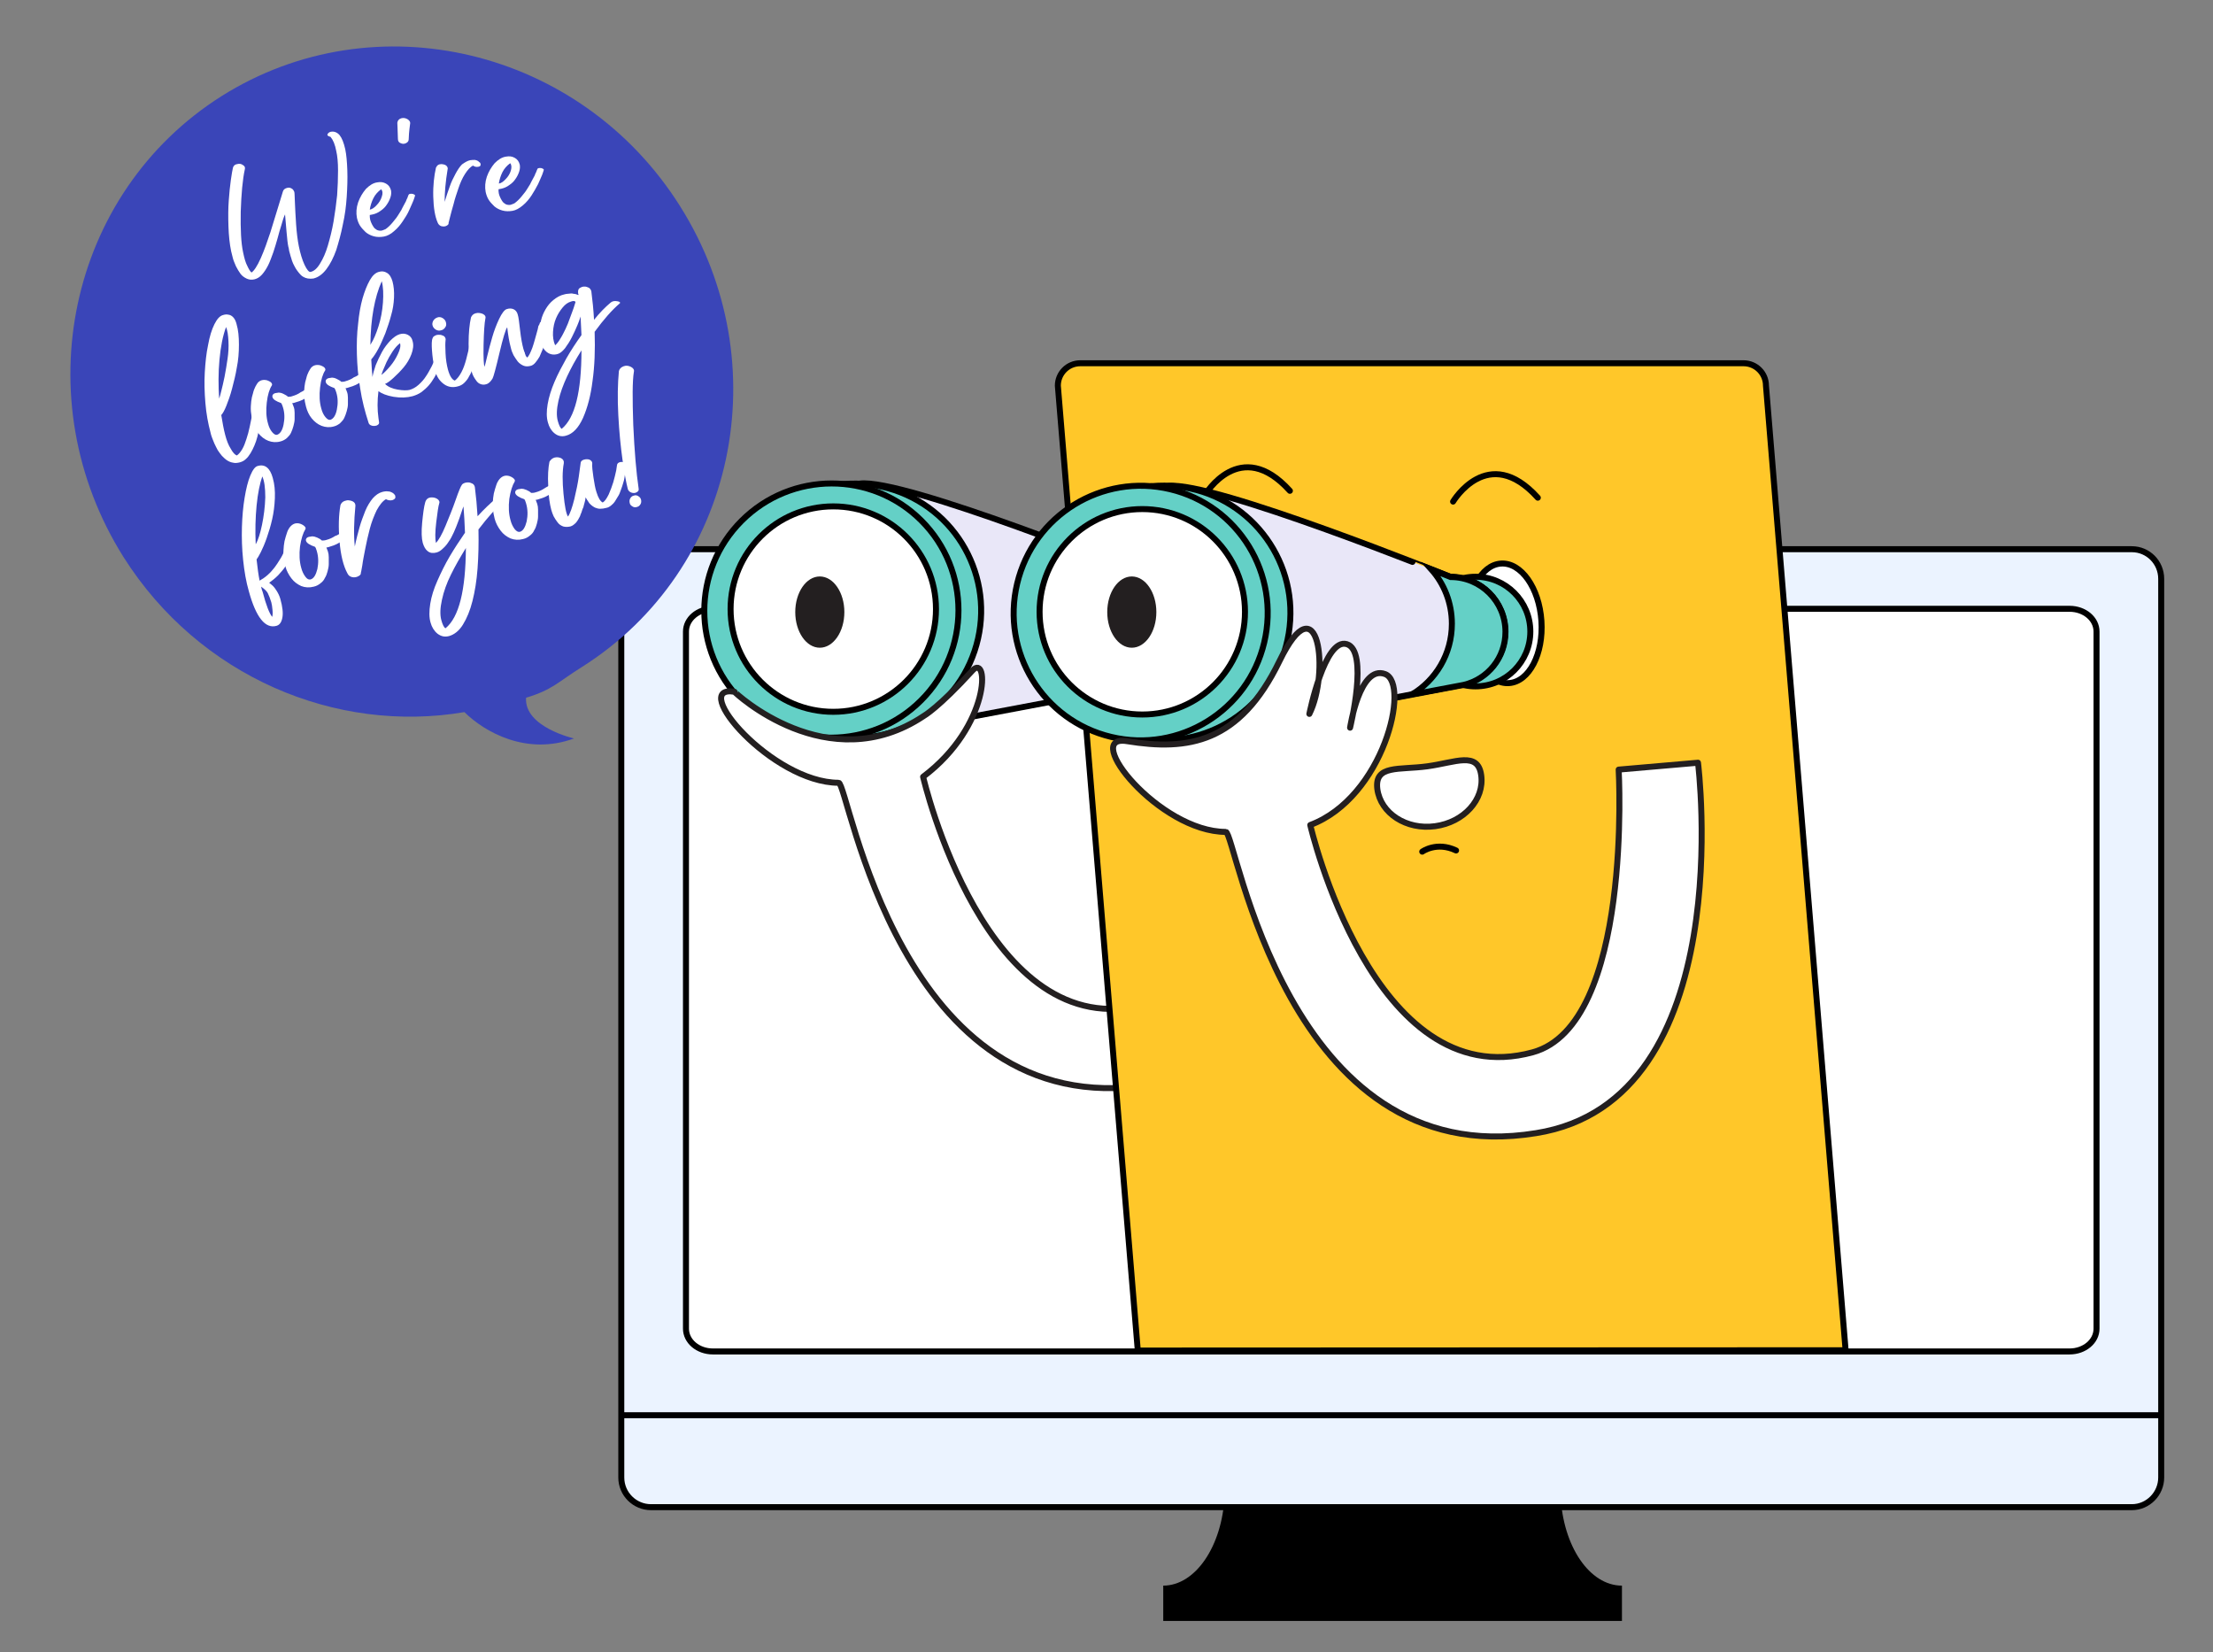 <svg xmlns="http://www.w3.org/2000/svg" xmlns:xlink="http://www.w3.org/1999/xlink" id="Plant" x="0px" y="0px" viewBox="0 0 739.1 551.8" style="enable-background:new 0 0 739.1 551.8;" xml:space="preserve"><rect x="0" y="0" width="739.1" height="551.8" fill="#808080" stroke="none"/><style type="text/css">	.st0{clip-path:url(#SVGID_00000041990505648021340210000001907638926397303224_);}	.st1{fill:#EBF3FF;stroke:#000000;stroke-width:2;stroke-miterlimit:10;}	.st2{fill:#FFFFFF;stroke:#000000;stroke-width:2;stroke-miterlimit:10;}	.st3{fill:none;stroke:#000000;stroke-width:2;}	.st4{fill:#64D0C6;stroke:#000000;stroke-width:2;stroke-miterlimit:10;}	.st5{fill:#FFFFFF;}	.st6{fill:#E9E7F8;stroke:#000000;stroke-width:2;stroke-linecap:round;stroke-linejoin:round;}	.st7{fill:#231F20;}	.st8{fill:#FFFFFF;stroke:#231F20;stroke-width:2;stroke-linecap:round;stroke-linejoin:round;}	.st9{fill:#FFC729;stroke:#000000;stroke-width:2;stroke-miterlimit:10;}	.st10{fill:#FFFFFF;stroke:#000000;stroke-width:2;stroke-linecap:round;stroke-linejoin:round;}	.st11{fill:none;stroke:#000000;stroke-width:2;stroke-linecap:round;stroke-linejoin:round;}	.st12{fill:#D89279;}	.st13{fill:#4D0E19;}	.st14{fill:#3A45B8;}	.st15{enable-background:new    ;}</style><g id="Group_21994">	<g id="Group_110">		<g>			<defs>				<rect id="SVGID_1_" x="388.5" y="450.3" width="153.2" height="91"></rect>			</defs>			<clipPath id="SVGID_00000163794471698547317440000010085155460844618920_">				<use xlink:href="#SVGID_1_" style="overflow:visible;"></use>			</clipPath>			<g style="clip-path:url(#SVGID_00000163794471698547317440000010085155460844618920_);">				<g id="Group_109">					<path id="Path_210" d="M541.7,529.5v11.8H388.5v-11.8c10.7,0,19.7-13.1,20.5-30.1c0-0.8,0.1-1.7,0.1-2.5v-46.5h112v46.5      c0,0.9,0,1.7,0.1,2.5C522,516.4,530.9,529.5,541.7,529.5"></path>				</g>			</g>		</g>	</g>	<g id="Rectangle_90">		<path class="st1" d="M217.4,183.4H712c5.4,0,9.8,4.4,9.8,9.9v300.1c0,5.4-4.4,9.9-9.8,9.9H217.4c-5.4,0-9.9-4.4-9.9-9.9V193.3   C207.6,187.9,212,183.4,217.4,183.4z"></path>	</g>	<g id="Rectangle_90-2">		<path class="st2" d="M238.1,203.3h453.1c5,0,9,3.4,9,7.6v232.8c0,4.2-4,7.6-9,7.6H238.1c-5,0-9-3.4-9-7.6V210.9   C229.1,206.7,233.1,203.3,238.1,203.3z"></path>	</g>	<line id="Line_8" class="st3" x1="208.1" y1="472.6" x2="722.2" y2="472.6"></line></g><g>	<g>		<g>			<circle class="st4" cx="358.7" cy="210.1" r="18.3"></circle>			<circle class="st4" cx="389.7" cy="210.1" r="18.3"></circle>		</g>		<circle class="st5" cx="350.3" cy="210.1" r="18.3"></circle>		<path class="st6" d="M381.3,191.8c10.1,0,18.3,8.2,18.3,18.3c0,8.6-5.9,15.8-13.9,17.7l-98.6,18.6v-84.9   C301.6,159.5,381.3,191.8,381.3,191.8L381.3,191.8z"></path>		<path class="st4" d="M381.8,207.4c0-7-2.6-13.4-6.9-18.2c4,1.6,6.5,2.6,6.5,2.6c10.1,0,18.3,8.2,18.3,18.3   c0,8.6-5.9,15.8-13.9,17.7l-17.5,3.3C376.3,226.3,381.8,217.5,381.8,207.4L381.8,207.4z"></path>					<ellipse transform="matrix(0.317 -0.948 0.948 0.317 1.521 409.899)" class="st4" cx="285.4" cy="203.9" rx="42.5" ry="42.4"></ellipse>					<ellipse transform="matrix(0.707 -0.707 0.707 0.707 -62.824 256.067)" class="st4" cx="277.7" cy="203.9" rx="42.5" ry="42.4"></ellipse>		<circle class="st2" cx="278.3" cy="203.4" r="34.3"></circle>	</g>	<ellipse class="st7" cx="273.8" cy="204.4" rx="8.2" ry="11.9"></ellipse>	<path class="st8" d="M308.5,239.1c0,0,4.9-2.7,16.3-15.2c5.5-6,6.2,18.4-16.5,35.5c0,0,20.9,90.6,74.3,75.9  c33.6-9.2,28.7-94.4,28.7-94.4l26.5-2.3c0,0,14.2,112.9-54.1,123.7c-83.6,13.3-100.3-100.9-103.6-100.9  c-22.2,0-50.3-32.9-34.8-30.4C245.3,231.2,276.5,260.5,308.5,239.1L308.5,239.1z"></path></g><g>	<path class="st9" d="M380,451l-26.7-322.2c0-4.1,3.3-7.5,7.5-7.5h221.5c4.1,0,7.5,3.3,7.5,7.5l26.6,322.1L380,451L380,451z"></path>	<g>					<ellipse transform="matrix(0.998 -6.714462e-02 6.714462e-02 0.998 -13.409 28.6)" class="st10" cx="418.8" cy="213.8" rx="12.2" ry="20"></ellipse>					<ellipse transform="matrix(0.998 -6.714462e-02 6.714462e-02 0.998 -13.527 28.347)" cx="414.9" cy="215.4" rx="8.4" ry="11.3"></ellipse>					<ellipse transform="matrix(0.998 -6.714462e-02 6.714462e-02 0.998 -12.841 34.209)" class="st10" cx="502.5" cy="208.1" rx="12.2" ry="20"></ellipse>					<ellipse transform="matrix(0.998 -6.714462e-02 6.714462e-02 0.998 -12.96 33.957)" cx="498.7" cy="209.8" rx="8.4" ry="11.3"></ellipse>		<path class="st11" d="M402.5,165.2c0,0,11.7-19.7,28.3-1.3"></path>		<path class="st11" d="M485.3,167.5c0,0,11.7-19.7,28.3-1.3"></path>		<path class="st11" d="M475,284.4c0,0,4.8-3.5,11.3-0.4"></path>		<path class="st8" d="M460,263.5c1.1,8.1,9.7,13.7,19.3,12.4c9.6-1.3,16.5-8.9,15.4-17c-1.1-8.1-8.5-4.3-18-3S459,255.3,460,263.5   L460,263.5z"></path>	</g></g><g>	<g>		<path class="st12" d="M458.4,218.8c3.1,1.9,4.4,5.5,2.8,8s-3.6,0.7-6.8-1.2c-3.1-1.9-6-3.4-4.5-5.8   C451.5,217.3,455.3,216.9,458.4,218.8L458.4,218.8z"></path>		<path class="st13" d="M466.5,207.8c0,5.2-2.1,9.5-4.6,9.5s-4.6-4.2-4.6-9.5c0-5.2,2.1-9.5,4.6-9.5S466.5,202.6,466.5,207.8z"></path>		<g>			<g>				<circle class="st4" cx="461.9" cy="210.9" r="18.3"></circle>				<circle class="st4" cx="492.8" cy="210.9" r="18.3"></circle>			</g>			<circle class="st5" cx="453.5" cy="210.9" r="18.3"></circle>			<path class="st6" d="M484.4,192.6c10.1,0,18.3,8.2,18.3,18.3c0,8.6-5.9,15.8-13.9,17.7l-98.6,18.6v-84.9    C404.8,160.4,484.4,192.7,484.4,192.6L484.4,192.6z"></path>			<path class="st4" d="M484.9,208.3c0-7-2.6-13.4-6.9-18.2c4,1.6,6.5,2.6,6.5,2.6c10.1,0,18.3,8.2,18.3,18.3    c0,8.6-5.9,15.8-13.9,17.7l-17.5,3.3C479.5,227.2,484.9,218.4,484.9,208.3L484.9,208.3z"></path>							<ellipse transform="matrix(0.161 -0.987 0.987 0.161 123.865 555.25)" class="st4" cx="388.6" cy="204.8" rx="42.5" ry="42.4"></ellipse>							<ellipse transform="matrix(0.232 -0.973 0.973 0.232 93.445 527.755)" class="st4" cx="380.8" cy="204.7" rx="42.5" ry="42.4"></ellipse>			<circle class="st2" cx="381.5" cy="204.3" r="34.3"></circle>		</g>		<ellipse class="st7" cx="378" cy="204.4" rx="8.2" ry="11.9"></ellipse>	</g>	<path class="st8" d="M409.4,277.8c-22.2,0-48.5-32.8-33-30.3c20.4,3.3,37.6,0.7,50.9-26.7c13.3-27.4,16.8,4.1,10,17.6  c0,0,5.1-25.5,12.5-23.3s1.1,27.9,1.1,27.9s3.2-21.1,11.7-17.9s-0.5,41.2-25,50.4c0,0,20.9,90.5,74.3,75.9  c33.6-9.2,28.7-94.4,28.7-94.4l26.5-2.3c0,0,14.2,112.9-54.1,123.7C429.4,392,412.7,277.8,409.4,277.8L409.4,277.8z"></path></g><g>	<path class="st14" d="M227.1,68.8c33.2,52.6,18.6,121.5-32.7,153.9c-8.3,5.2-9.8,7.6-18.7,10.3c-0.7,9.8,16,13.6,16,13.6  c-15.8,5.8-29.8-2.1-36.6-8.8c-42.9,7.3-88.5-11.8-113.8-51.7C8.1,133.4,22.7,64.5,74,32.1C125.3-0.2,193.9,16.1,227.1,68.8z"></path>	<g>		<g class="st15">			<path class="st5" d="M110.5,44c1.1-0.2,2.1,0.2,2.9,1.1c0.8,1,1.4,2.5,1.9,4.7c0.4,1.9,0.6,4.3,0.7,7.1c0.1,2.8,0,5.7-0.2,8.8    c-0.2,3.1-0.6,6.2-1.3,9.3c-0.6,3.1-1.4,5.9-2.2,8.5c-0.9,2.5-2,4.7-3.3,6.4c-1.3,1.7-2.7,2.7-4.3,3.1c-0.6,0.1-1.3,0.1-1.9,0    c-0.6-0.1-1.1-0.3-1.6-0.6c-0.5-0.3-0.9-0.7-1.3-1.2c-0.4-0.5-0.8-1-1.1-1.5c-0.3-0.5-0.6-1.1-0.9-1.7c-0.3-0.7-0.5-1.2-0.6-1.7    c-0.2-0.5-0.3-1-0.5-1.7c-0.2-0.6-0.3-1.1-0.3-1.3c0-0.2-0.1-0.6-0.2-0.9c-0.2-0.9-0.4-2.6-0.6-5c-0.2-2.5-0.4-4.4-0.5-5.8    c-0.4,0.8-0.8,2-1.2,3.5c-0.5,1.5-0.9,3-1.3,4.5c-0.4,1.5-0.9,3-1.4,4.6c-0.6,1.6-1.1,3.1-1.7,4.3c-0.6,1.2-1.3,2.3-2.1,3.2    c-0.8,0.9-1.7,1.4-2.6,1.6c-0.9,0.2-1.8,0.1-2.6-0.3c-0.8-0.4-1.5-0.9-2-1.6c-0.5-0.7-1-1.5-1.5-2.5c-0.4-1-0.8-1.8-1-2.6    c-0.2-0.8-0.4-1.6-0.6-2.4c-0.5-2.4-0.8-5.2-0.9-8.3c-0.1-3.1-0.1-6,0.1-8.6c0.2-2.6,0.4-4.9,0.7-6.9c0.3-2,0.5-3.3,0.7-4.1    c0.2-0.7,0.7-1.1,1.4-1.2c0.7-0.2,1.4-0.1,1.9,0.3c0.6,0.3,0.8,0.8,0.7,1.3c-0.8,3.6-1.2,8.4-1.4,14.3    c-0.1,5.9,0.1,10.4,0.8,13.6c0.4,1.9,0.8,3.4,1.4,4.5c0.5,1.1,1,1.9,1.4,2.2c0.8-0.5,1.9-2.1,3.1-4.8c1.2-2.7,2.2-5.6,3.2-8.6    c0.9-3,1.8-5.9,2.7-8.8c0.9-2.9,1.4-4.5,1.5-4.9c0.2-0.6,0.6-0.9,1.2-1.1c0.6-0.2,1.1-0.2,1.6,0.1c0.5,0.2,0.8,0.7,1,1.2    c0.1,0.3,0.1,1.5,0.2,3.6c0.1,2.1,0.2,4.5,0.4,7.3c0.2,2.8,0.5,5.2,0.9,7.2c0.5,2.4,1.1,4.5,1.9,6.2c0.8,1.7,1.5,2.5,2,2.4    c1.1-0.2,2.2-1.1,3.2-2.8c1-1.6,1.9-3.6,2.6-6c0.7-2.4,1.4-5.1,1.9-8c0.5-3,0.9-5.9,1.2-8.8c0.2-2.9,0.3-5.6,0.3-8.3    c0-2.6-0.2-4.8-0.6-6.5c-0.4-2.1-1-3.6-1.9-4.7c-0.8-0.2-1.2-0.5-1-0.9C109.6,44.4,110,44.1,110.5,44z"></path>			<path class="st5" d="M136.5,65c0.1-0.2,0.4-0.3,0.7-0.3c0.3,0,0.7,0,1,0.2c0.3,0.1,0.5,0.3,0.4,0.5c-0.1,0.2-0.2,0.8-0.5,1.5    c-0.3,0.8-0.8,1.8-1.4,3.2s-1.4,2.6-2.2,3.8c-0.8,1.2-1.7,2.3-2.9,3.3c-1.1,1-2.3,1.6-3.4,1.8c-1.2,0.2-2.3,0.2-3.4-0.1    c-1.1-0.3-2-0.8-2.7-1.4c-0.7-0.7-1.4-1.4-1.9-2.2c-0.5-0.8-0.8-1.7-1-2.6c-0.3-1.6-0.2-3.3,0.4-5.1c0.6-1.7,1.5-3.2,2.6-4.5    c1.2-1.2,2.4-2,3.8-2.2c1.1-0.2,2-0.1,2.9,0.4c0.9,0.5,1.4,1.2,1.7,2.3c0.1,0.7,0.1,1.4-0.2,2.3c-0.3,0.9-0.7,1.7-1.2,2.4    c-0.5,0.8-1.2,1.5-2.1,2.1c-0.8,0.6-1.7,1-2.6,1.2c-0.1,0-0.5,0.1-1,0.2c0,0.5,0,1,0.1,1.4c0.1,0.4,0.2,0.8,0.4,1.2    c0.2,0.4,0.4,0.9,0.7,1.3c0.3,0.5,0.7,0.8,1.2,1.1c0.5,0.2,1,0.3,1.6,0.2c0.4-0.1,0.8-0.3,1.3-0.5c0.4-0.3,0.8-0.6,1.2-1    s0.8-0.8,1.2-1.3c0.4-0.5,0.8-1,1.2-1.5c0.4-0.5,0.7-1.1,1.1-1.7c0.4-0.6,0.7-1.1,0.9-1.6c0.3-0.5,0.5-1,0.8-1.5    c0.3-0.5,0.5-0.9,0.6-1.3c0.2-0.3,0.3-0.6,0.4-0.9C136.4,65.2,136.4,65.1,136.5,65z M127.3,63.2c-1.1,0.8-2,1.8-2.6,3    c-0.6,1.2-1,2.5-1.2,3.8l0,0c0.7-0.1,1.5-0.6,2.3-1.5c0.8-0.8,1.4-1.8,1.7-2.8C127.9,64.6,127.8,63.8,127.3,63.2z"></path>			<path class="st5" d="M132.7,41c0.1-0.8,0.6-1.3,1.3-1.5c0.7-0.2,1.4-0.1,2.1,0.3c0.6,0.4,0.9,0.8,0.9,1.3    c-0.4,2.9-0.5,4.7-0.5,5.4c0,0.6-0.3,1-0.9,1.3c-0.6,0.3-1.2,0.3-1.8,0c-0.6-0.2-0.9-0.7-0.9-1.4C132.8,42.9,132.7,41.1,132.7,41    z"></path>			<path class="st5" d="M157,53.5c0.6-0.1,1.1-0.1,1.6-0.1c0.5,0.1,0.8,0.2,1.1,0.4c0.2,0.2,0.4,0.4,0.6,0.5    c0.1,0.2,0.2,0.3,0.2,0.4c0.1,0.6-0.1,0.9-0.8,1c-0.6,0.1-1.2,0-1.7-0.4c-0.9,0.4-1.8,1.4-2.7,2.8c-0.9,1.4-1.6,3-2.2,4.8    c-0.6,1.8-1.2,3.5-1.6,5.2c-0.5,1.7-0.9,3.2-1.2,4.4c-0.3,1.2-0.5,1.9-0.5,2c0.1,0.3-0.1,0.5-0.5,0.8c-0.6,0.4-1.3,0.4-2,0.2    c-0.5-0.2-0.9-0.6-1.1-1.1c-0.9-2-1.4-4.9-1.5-8.7c-0.1-3.8,0.3-7,0.9-9.7c0.2-0.4,0.4-0.7,0.7-0.9c0.3-0.2,0.7-0.3,1.1-0.3    c0.4,0,0.7,0.1,1.1,0.2c0.3,0.1,0.6,0.3,0.8,0.6c0.2,0.3,0.3,0.6,0.2,0.9c-0.7,4.2-1,7.8-1,10.9c0.6-2,1.2-3.7,1.7-5.1    c0.5-1.5,1.2-2.9,1.9-4.2c0.7-1.3,1.4-2.4,2.2-3.2C155.3,54.2,156.1,53.7,157,53.5z"></path>			<path class="st5" d="M179.5,56.4c0.1-0.2,0.4-0.3,0.7-0.3c0.3,0,0.7,0,1,0.2c0.3,0.1,0.5,0.3,0.4,0.5c-0.1,0.2-0.2,0.8-0.5,1.5    c-0.3,0.8-0.8,1.8-1.4,3.2c-0.7,1.3-1.4,2.6-2.2,3.8c-0.8,1.2-1.7,2.3-2.9,3.3s-2.3,1.6-3.4,1.8c-1.2,0.2-2.3,0.2-3.4-0.1    c-1.1-0.3-2-0.8-2.7-1.4c-0.7-0.7-1.4-1.4-1.9-2.2c-0.5-0.8-0.8-1.7-1-2.6c-0.3-1.6-0.2-3.3,0.4-5.1c0.6-1.7,1.5-3.2,2.6-4.5    c1.2-1.2,2.4-2,3.8-2.2c1.1-0.2,2-0.1,2.9,0.4c0.9,0.5,1.4,1.2,1.7,2.3c0.1,0.7,0.1,1.4-0.2,2.3c-0.3,0.9-0.7,1.7-1.2,2.4    c-0.5,0.8-1.2,1.5-2.1,2.1c-0.8,0.6-1.7,1-2.6,1.2c-0.1,0-0.5,0.1-1,0.2c0,0.5,0,1,0.1,1.4c0.1,0.4,0.2,0.8,0.4,1.2    c0.2,0.4,0.4,0.9,0.7,1.3c0.3,0.5,0.7,0.8,1.2,1.1c0.5,0.2,1,0.3,1.6,0.2c0.4-0.1,0.8-0.3,1.3-0.5c0.4-0.3,0.8-0.6,1.2-1    s0.8-0.8,1.2-1.3c0.4-0.5,0.8-1,1.2-1.5c0.4-0.5,0.7-1.1,1.1-1.7c0.4-0.6,0.7-1.1,0.9-1.6c0.3-0.5,0.5-1,0.8-1.5    c0.3-0.5,0.5-0.9,0.6-1.3c0.2-0.3,0.3-0.6,0.4-0.9C179.4,56.6,179.5,56.4,179.5,56.4z M170.4,54.5c-1.1,0.8-2,1.8-2.6,3    c-0.6,1.2-1,2.5-1.2,3.8l0,0c0.7-0.1,1.5-0.6,2.3-1.5c0.8-0.8,1.4-1.8,1.7-2.8C170.9,56,170.9,55.1,170.4,54.5z"></path>		</g>		<g class="st15">			<path class="st5" d="M165.5,166.6c0.5-0.5,1.3-0.6,2.2-0.4c0.6,0.1,0.9,0.3,0.9,0.6c0,0.1-0.1,0.2-0.1,0.3    c-2.6,2.3-5.5,5.5-8.7,9.7c0.1,4.6,0,8.9-0.3,13c-0.3,4.1-0.9,7.7-1.7,10.9c-0.8,3.2-1.9,5.8-3.2,7.9c-1.3,2.1-2.9,3.3-4.6,3.8    c-1.5,0.4-2.7,0.1-3.9-0.8c-1.1-0.9-1.9-2.2-2.3-3.7c-0.5-1.7-0.5-3.8-0.1-6.3c0.4-2.5,1.2-5,2.4-7.7c1.2-2.7,2.5-5.4,4.1-8.1    c1.6-2.7,3.3-5.3,5.1-7.9c-0.1-3.2-0.3-6.1-0.5-8.8c-0.1,0.3-0.4,1-0.8,2.3c-0.4,1.3-0.8,2.3-1.1,3.1c-0.3,0.8-0.7,1.9-1.3,3.2    c-0.6,1.3-1.1,2.3-1.7,3.1c-0.5,0.8-1.1,1.6-1.9,2.3c-0.7,0.7-1.4,1.2-2.2,1.4c-1.2,0.3-2.1,0.2-2.9-0.4s-1.3-1.5-1.7-2.8    c-0.4-1.5-0.5-3.7-0.2-6.8c0.3-3.1,0.6-5.3,1-6.7c0.3-1.1,1-1.7,2.2-1.7c0.8,0,1.5,0.2,2.1,0.7c0.4,0.4,0.6,0.8,0.4,1.3    c-0.3,0.9-0.6,3-1,6.3c-0.4,3.3-0.4,5.6-0.1,6.9c0.9-0.9,2-2.8,3.2-5.7s2.4-5.8,3.4-8.7c1-2.9,1.7-4.5,2-4.9    c0.2-0.4,0.6-0.6,1.2-0.8c0.3-0.1,0.7-0.1,1.1-0.1c0.4,0,0.8,0.2,1.3,0.4c0.5,0.3,0.7,0.7,0.8,1.2c0.4,3.1,0.7,6.3,0.9,9.7    C161.7,170,163.7,168.1,165.5,166.6z M148.8,209.8c4.5-3.7,6.7-12.6,6.8-26.8c-1.9,3.1-3.6,6-5,8.9c-1.4,2.8-2.4,5.6-3,8.4    c-0.6,2.7-0.7,5-0.2,6.8C147.8,208.6,148.3,209.6,148.8,209.8z"></path>			<path class="st5" d="M183.8,161.8c0.4-0.4,1-0.6,2-0.5c0.7,0,1.1,0.2,1.2,0.5c0,0.1,0,0.2-0.1,0.3c-0.5,0.8-1.4,1.6-2.6,2.5    c-1.2,0.9-2.6,1.6-4.1,2c-0.2,0.1-0.4,0.1-0.6,0.2c-0.2,0-0.3,0.1-0.4,0.1c-0.1,0-0.1,0-0.2,0c-0.1,0-0.1,0-0.1,0    c0.1,0.3,0.3,0.8,0.5,1.3c0.2,0.6,0.3,1.2,0.3,2c0,0.7,0,1.5,0,2.3s-0.2,1.6-0.4,2.4c-0.2,0.8-0.5,1.6-0.9,2.2    c-0.3,0.7-0.8,1.3-1.5,1.8c-0.6,0.5-1.3,0.9-2.2,1.1c-1.5,0.4-2.9,0.3-4.2-0.2c-1.3-0.6-2.4-1.4-3.3-2.6c-0.9-1.2-1.6-2.5-2-4    c-0.3-1.1-0.5-2.3-0.6-3.5c-0.1-1.2,0-2.4,0.1-3.4c0.1-1,0.3-2,0.6-2.9c0.3-0.9,0.5-1.7,0.8-2.3c0.3-0.6,0.6-1,0.9-1.3    c0.9-0.9,1.9-1.2,3.2-0.8c0.8,0.3,1.4,0.7,1.7,1.2c0.1,0.2,0.1,0.4,0,0.6c-0.8,1.3-1.4,3.2-1.8,5.8c-0.3,2.6-0.2,5,0.4,7.1    c0.3,1.2,0.8,2.2,1.4,3c0.6,0.7,1.1,1,1.7,0.9c1.1-0.3,1.8-1.5,2.3-3.5c0.4-2,0.4-4-0.2-6c-0.2-0.7-0.4-1.2-0.6-1.4    c-1.8-0.6-2.8-1.3-3-2c-0.1-0.4,0-0.7,0.3-1c0.3-0.3,0.9-0.4,1.8-0.5c0.4,0,0.9,0.1,1.6,0.4c0.7,0.3,1.2,0.6,1.6,1    c0.4,0,0.9,0,1.5-0.2c1.1-0.3,2-0.7,2.9-1.3S183.4,162.3,183.8,161.8z"></path>			<path class="st5" d="M206.2,154.9c0.2-0.3,0.5-0.5,1-0.6c0.5-0.1,1,0,1.4,0.2c0.5,0.2,0.7,0.4,0.6,0.8c0,0,0,0.3-0.1,0.8    s-0.2,1-0.2,1.4c-0.1,0.4-0.2,1-0.3,1.8c-0.1,0.8-0.3,1.5-0.5,2.1c-0.2,0.6-0.4,1.4-0.7,2.1c-0.3,0.8-0.5,1.5-0.9,2.1    s-0.7,1.2-1.1,1.8c-0.4,0.6-0.8,1-1.3,1.4c-0.5,0.4-1,0.7-1.6,0.8c-0.7,0.2-1.4,0.3-2.1,0.3c-0.6,0-1.2-0.2-1.7-0.4    c-0.5-0.3-0.9-0.5-1.2-0.8c-0.3-0.3-0.7-0.6-0.9-1c-0.3-0.4-0.5-0.7-0.6-0.9c-0.1-0.2-0.2-0.4-0.4-0.7c0,0-0.1,0.2-0.1,0.6    c-0.1,0.4-0.1,0.7-0.2,0.9c-0.1,0.2-0.1,0.6-0.3,1.1c-0.1,0.5-0.2,0.9-0.4,1.2c-0.1,0.3-0.3,0.8-0.4,1.2    c-0.2,0.5-0.4,0.9-0.5,1.3c-0.2,0.4-0.4,0.7-0.6,1.1c-0.2,0.4-0.5,0.7-0.7,1c-0.3,0.3-0.5,0.5-0.9,0.8c-0.3,0.2-0.6,0.4-1,0.5    c-0.9,0.2-1.7,0.2-2.4,0c-0.8-0.3-1.4-0.7-1.9-1.4c-0.5-0.6-0.9-1.3-1.3-2c-0.3-0.7-0.6-1.4-0.8-2.2c-0.5-1.9-0.9-4.5-1-7.9    c-0.2-3.4,0-6.1,0.4-8.1c0.4-0.7,1-1.2,1.7-1.4c0.8-0.2,1.5-0.1,2.2,0.2c0.7,0.4,1,0.9,0.9,1.7c-0.5,2.6-0.5,6-0.1,10.2    s0.9,6.7,1.5,7.6c0.7-1,1.4-3,2.1-5.8c0.7-2.9,1.2-5.4,1.5-7.5c0.3-2.1,0.5-3.6,0.6-4.4c0-0.7,0.4-1.1,1.1-1.3    c0.7-0.2,1.3-0.2,1.9,0c0.6,0.3,0.9,0.7,0.9,1.2c-0.1,1.1,0.1,2.7,0.4,4.7c0.3,2,0.6,3.7,1,4.9c0.3,1,0.6,1.7,1,2.4    c0.4,0.6,0.8,1,1.1,1.1c0.7-0.4,1.3-1.3,2-2.7c0.6-1.4,1.1-2.7,1.5-4c0.4-1.3,0.7-2.7,1-4C206,155.7,206.1,155,206.2,154.9z"></path>			<path class="st5" d="M206.7,123.9c0.2-0.8,0.8-1.3,1.6-1.6c0.8-0.3,1.6-0.2,2.4,0.2c0.8,0.4,1.2,1,1,1.7c-0.5,3-0.5,8.9-0.2,17.7    c0.4,8.8,1,15.9,1.8,21.3c0.1,0.5-0.1,0.9-0.7,1.2c-0.5,0.3-1.1,0.3-1.7,0.1c-0.6-0.2-1-0.6-1.2-1.1c-0.6-2.3-1.2-5.6-1.8-9.9    c-0.6-4.3-1.1-9.2-1.4-14.9C206.2,133,206.3,128.1,206.7,123.9z M210.5,166.4c0.3-0.5,0.7-0.8,1.2-0.9c0.5-0.2,1.1-0.1,1.5,0.2    c0.5,0.3,0.8,0.7,0.9,1.2c0.1,0.5,0.1,1-0.2,1.5s-0.7,0.8-1.2,0.9c-0.5,0.2-1.1,0.1-1.5-0.2c-0.5-0.3-0.8-0.6-0.9-1.2    C210.2,167.4,210.2,166.9,210.5,166.4z"></path>		</g>		<g class="st15">			<path class="st5" d="M84.8,134.2c0.1-0.3,0.4-0.5,0.9-0.6c0.5-0.1,0.9-0.1,1.4,0c0.5,0.1,0.7,0.3,0.7,0.7c0,0,0,0.3-0.1,0.9    c-0.1,0.6-0.1,1.2-0.2,1.9c-0.1,0.7-0.2,1.5-0.3,2.5s-0.3,2-0.5,3c-0.2,1-0.5,2-0.7,3.1c-0.3,1.1-0.6,2.1-1,3    c-0.4,0.9-0.8,1.8-1.3,2.6c-0.5,0.8-1,1.5-1.6,2c-0.6,0.6-1.3,0.9-2,1.1c-0.8,0.2-1.6,0.3-2.3,0.1c-0.7-0.1-1.4-0.4-2-0.8    c-0.6-0.4-1.1-0.9-1.7-1.5c-0.5-0.6-1-1.3-1.4-1.9c-0.4-0.7-0.7-1.4-1.1-2.2c-0.3-0.8-0.6-1.4-0.8-2c-0.2-0.6-0.4-1.1-0.5-1.7    c-0.8-3-1.4-6.2-1.7-9.8c-0.3-3.6-0.4-7-0.2-10.3c0.2-3.3,0.5-6.3,1.1-9.1c0.5-2.8,1.2-5.1,2.1-6.9c0.9-1.8,1.8-2.8,2.9-3.1    c0.4-0.1,0.7-0.2,1.1-0.2c0.4,0,0.8,0.1,1.2,0.2c0.5,0.2,0.9,0.5,1.3,1c0.4,0.5,0.7,1.2,0.9,2c0.6,2,0.8,4.3,0.8,6.9    c0,2.6-0.2,5.2-0.7,7.6c-0.4,2.5-1,4.8-1.6,7.1c-0.6,2.3-1.3,4.2-1.9,5.7s-1.2,2.6-1.7,3.1c0.4,2.5,0.8,4.7,1.3,6.6    c0.5,1.9,1.1,3.5,1.9,4.7c0.7,1.3,1.4,2,2,2.2c0.6-0.4,1.2-1.1,1.8-2.1c0.6-1,1-2.2,1.4-3.4c0.4-1.2,0.8-2.6,1.1-4.1    c0.3-1.5,0.6-2.8,0.8-3.9s0.3-2.2,0.5-3.1S84.8,134.3,84.8,134.2z M75.5,109.2c-1.1,3-1.8,6.6-2.2,10.9    c-0.4,4.3-0.4,8.7-0.1,13.1l0,0c0,0,0,0,0-0.1c0.2-0.5,0.4-1.3,0.7-2.5s0.7-2.8,1.1-4.8c0.4-2,0.7-4,1-6c0.3-2,0.4-3.9,0.3-5.9    C76.2,112,76,110.4,75.5,109.2z"></path>			<path class="st5" d="M102.5,129.6c0.3-0.4,1-0.6,1.9-0.5c0.7,0,1.1,0.2,1.2,0.5c0,0.1,0,0.2-0.1,0.3c-0.5,0.8-1.4,1.6-2.6,2.5    c-1.2,0.9-2.5,1.5-4,1.9c-0.2,0.1-0.4,0.1-0.6,0.2c-0.2,0-0.3,0.1-0.4,0.1c-0.1,0-0.1,0-0.2,0c-0.1,0-0.1,0-0.1,0    c0.1,0.3,0.3,0.8,0.5,1.3c0.2,0.5,0.3,1.2,0.3,1.9c0,0.7,0,1.5,0,2.2s-0.2,1.5-0.4,2.3s-0.5,1.5-0.8,2.2    c-0.3,0.7-0.8,1.2-1.4,1.8c-0.6,0.5-1.3,0.9-2.1,1.1c-1.4,0.4-2.8,0.3-4.1-0.2c-1.3-0.5-2.4-1.4-3.3-2.5    c-0.9-1.1-1.5-2.4-1.9-3.9c-0.3-1.1-0.5-2.2-0.6-3.4c-0.1-1.2,0-2.3,0.1-3.3c0.1-1,0.3-1.9,0.6-2.8c0.2-0.9,0.5-1.6,0.8-2.2    c0.3-0.6,0.6-1,0.8-1.3c0.8-0.9,1.9-1.1,3.1-0.8c0.8,0.3,1.4,0.6,1.6,1.1c0.1,0.2,0.1,0.4,0,0.6c-0.8,1.2-1.4,3.1-1.7,5.7    c-0.3,2.6-0.2,4.9,0.4,7c0.3,1.2,0.8,2.2,1.4,2.9c0.6,0.7,1.1,1,1.6,0.9c1-0.3,1.8-1.4,2.2-3.4c0.4-2,0.4-3.9-0.2-5.8    c-0.2-0.7-0.4-1.1-0.6-1.4c-1.7-0.6-2.7-1.2-2.9-2c-0.1-0.4,0-0.7,0.3-1s0.9-0.4,1.8-0.5c0.3,0,0.9,0.1,1.5,0.4s1.2,0.6,1.6,1    c0.4,0,0.9,0,1.4-0.2c1-0.3,2-0.7,2.8-1.3C101.5,130.5,102.1,130,102.5,129.6z"></path>			<path class="st5" d="M120.3,124.6c0.3-0.4,1-0.6,1.9-0.5c0.7,0,1.1,0.2,1.2,0.5c0,0.1,0,0.2-0.1,0.3c-0.5,0.8-1.4,1.6-2.6,2.5    c-1.2,0.9-2.5,1.5-4,1.9c-0.2,0.1-0.4,0.1-0.6,0.2c-0.2,0-0.3,0.1-0.4,0.1c-0.1,0-0.1,0-0.2,0c-0.1,0-0.1,0-0.1,0    c0.1,0.3,0.3,0.8,0.5,1.3s0.3,1.2,0.3,1.9c0,0.7,0,1.5,0,2.2c0,0.8-0.2,1.5-0.4,2.3s-0.5,1.5-0.8,2.2c-0.3,0.7-0.8,1.2-1.4,1.8    c-0.6,0.5-1.3,0.9-2.1,1.1c-1.4,0.4-2.8,0.3-4.1-0.2c-1.3-0.5-2.4-1.4-3.3-2.5c-0.9-1.1-1.5-2.4-1.9-3.9    c-0.3-1.1-0.5-2.2-0.6-3.4c-0.1-1.2,0-2.3,0.1-3.3c0.1-1,0.3-1.9,0.6-2.8c0.2-0.9,0.5-1.6,0.8-2.2c0.3-0.6,0.6-1,0.8-1.3    c0.8-0.9,1.9-1.1,3.1-0.8c0.8,0.3,1.4,0.6,1.6,1.1c0.1,0.2,0.1,0.4,0,0.6c-0.8,1.2-1.4,3.1-1.7,5.7c-0.3,2.6-0.2,4.9,0.4,7    c0.3,1.2,0.8,2.2,1.4,2.9c0.6,0.7,1.1,1,1.6,0.9c1-0.3,1.8-1.4,2.2-3.4c0.4-2,0.4-3.9-0.2-5.8c-0.2-0.7-0.4-1.1-0.6-1.4    c-1.7-0.6-2.7-1.2-2.9-2c-0.1-0.4,0-0.7,0.3-1s0.9-0.4,1.8-0.5c0.3,0,0.9,0.1,1.5,0.4s1.2,0.6,1.6,1c0.4,0,0.9,0,1.4-0.2    c1-0.3,2-0.7,2.8-1.3C119.3,125.6,119.9,125.1,120.3,124.6z"></path>			<path class="st5" d="M145.7,117.2c0.1-0.2,0.4-0.3,0.8-0.5c0.4-0.1,0.9-0.1,1.4,0c0.5,0.1,0.7,0.4,0.6,0.8    c-0.1,0.4-0.2,0.7-0.3,1.1c-0.1,0.4-0.3,1.1-0.6,2c-0.3,0.9-0.7,1.8-1,2.6c-0.4,0.8-0.9,1.7-1.5,2.8c-0.6,1-1.2,1.9-1.9,2.7    c-0.7,0.8-1.5,1.5-2.4,2.2c-1,0.7-2,1.1-3,1.4c-1.9,0.5-4,0.6-6.4,0.2c-2.3-0.4-4-1.1-5-1.9c-0.4,3.2-0.4,6.2,0,9l0.2,1.4    c0.1,0.5-0.2,0.8-0.8,1.1c-0.7,0.2-1.4,0.2-2-0.1c-0.4-0.2-0.6-0.5-0.7-0.8c-1.2-3.7-2.2-7.5-2.8-11.5c-0.7-4-1-7.8-1.1-11.3    c-0.1-3.5,0-7,0.4-10.2c0.3-3.3,0.8-6.1,1.5-8.6c0.7-2.4,1.5-4.4,2.4-6c0.9-1.6,1.9-2.5,3-2.8c1-0.3,1.9-0.2,2.7,0.3    c0.9,0.5,1.5,1.5,1.9,2.9c0.4,1.5,0.6,3.3,0.5,5.4s-0.4,4-1,6c-0.5,2-1.2,3.9-1.9,5.9c-0.8,1.9-1.5,3.6-2.3,5.1    c-0.8,1.5-1.6,2.7-2.3,3.5c0,0-0.1,0.1-0.1,0.1c0.1,1.9,0.2,3.9,0.4,5.9c0.2-1.2,0.6-2.5,1.1-4c0.6-1.5,1.3-2.9,2.1-4.4    s1.8-2.7,2.8-3.8c1.1-1.1,2.1-1.8,3.1-2.1c1-0.3,1.9-0.2,2.7,0.2c0.8,0.4,1.4,1.1,1.6,2.1c0.4,1.3,0.2,2.8-0.4,4.4    c-0.6,1.6-1.5,3.1-2.6,4.4c-1.1,1.3-2.3,2.5-3.4,3.5c-1.1,1-2,1.7-2.8,2c1,1,2.5,1.6,4.2,1.9c1.8,0.3,3.1,0.3,4,0.1    c1-0.3,2-0.8,3-1.7s1.8-1.8,2.5-2.9c0.7-1,1.3-2.2,1.9-3.3c0.6-1.2,1-2.2,1.3-3.1C145.5,118.5,145.7,117.8,145.7,117.2z     M127.5,93.9c-2.4,5.4-3.7,12.5-3.8,21.3c0.1-0.2,0.1-0.3,0.2-0.4c0.9-1.4,1.7-3.3,2.5-5.8s1.3-5.2,1.5-8    C128.1,98.2,128,95.8,127.5,93.9z M133.6,114.6c-0.9,0.7-1.7,1.6-2.5,2.8c-0.8,1.2-1.4,2.3-2,3.5c-0.5,1.1-0.9,2.1-1.2,2.8    c-0.3,0.7-0.4,1.2-0.5,1.5c0.9-0.7,1.8-1.6,2.9-2.9s1.9-2.6,2.6-4.1S133.9,115.6,133.6,114.6z"></path>			<path class="st5" d="M156.9,114.3c0.1-0.3,0.4-0.5,0.8-0.6c0.4-0.1,0.9,0,1.4,0.1c0.5,0.1,0.7,0.3,0.6,0.6c0,0-0.1,0.4-0.1,1    c-0.1,0.6-0.2,1.3-0.3,2s-0.3,1.6-0.5,2.6c-0.2,1-0.5,2-0.9,2.9c-0.3,1-0.7,1.9-1.2,2.7c-0.4,0.9-1,1.6-1.6,2.2    c-0.6,0.6-1.3,1-2.1,1.2c-1.7,0.5-3.3,0.3-4.7-0.7s-2.4-2.4-2.9-4.3c-0.4-1.6-0.8-3.4-1-5.5c-0.2-2.1-0.3-3.8-0.1-5    c0.1-0.4,0.2-0.7,0.4-1c0.2-0.2,0.5-0.4,1-0.6c0.3-0.1,0.6-0.1,0.9-0.1c0.4,0,0.7,0,1.1,0.2c0.4,0.1,0.7,0.3,0.9,0.6    s0.3,0.7,0.2,1.1c-0.1,0.8-0.1,2.3,0,4.3c0.1,2.1,0.4,3.9,0.8,5.4c0.6,2.2,1.4,3.4,2.3,3.7c0.8-0.6,1.5-1.5,2.2-2.8    c0.7-1.3,1.2-2.8,1.6-4.3c0.4-1.6,0.7-2.8,0.9-3.6C156.7,115.7,156.8,114.9,156.9,114.3z M148.7,109.3c-0.3,0.5-0.8,0.9-1.4,1    c-0.6,0.2-1.2,0.1-1.7-0.2c-0.5-0.3-0.9-0.7-1.1-1.3c-0.2-0.6-0.1-1.1,0.2-1.7c0.3-0.5,0.8-0.9,1.4-1.1c0.6-0.2,1.2-0.1,1.7,0.2    s0.9,0.7,1.1,1.3C149.1,108.2,149.1,108.8,148.7,109.3z"></path>			<path class="st5" d="M180.3,107.8c0.2-0.3,0.5-0.4,1-0.5c0.5-0.1,1-0.1,1.5,0.1c0.5,0.2,0.7,0.4,0.7,0.8    c-0.1,0.4-0.1,0.8-0.2,1.1s-0.2,1-0.4,1.9c-0.2,1-0.4,1.9-0.7,2.6s-0.5,1.7-0.9,2.7c-0.4,1-0.8,1.9-1.1,2.6    c-0.4,0.7-0.9,1.4-1.4,2c-0.5,0.6-1.1,1-1.7,1.1c-0.8,0.2-1.6,0.2-2.3-0.1s-1.4-0.8-1.9-1.4c-0.5-0.7-1-1.4-1.4-2.1    c-0.4-0.8-0.7-1.6-0.9-2.5c-0.5-1.8-0.9-4.1-1.2-6.8c-0.5,0.6-1.4,3.5-2.6,8.6s-2,8-2.3,8.5c-0.6,1-1.3,1.7-2.1,1.9    c-0.6,0.2-1.2,0.2-1.8,0c-0.6-0.2-1-0.5-1.4-1c-0.4-0.5-0.7-1-1-1.5c-0.3-0.5-0.5-1.1-0.7-1.8c-0.7-2.4-1-5.5-1-9.2    c0-3.7,0.3-6.6,0.8-8.8c0.3-0.7,0.8-1.2,1.6-1.4c0.8-0.2,1.5-0.1,2.3,0.2c0.8,0.4,1.1,0.9,0.9,1.6c-0.3,1.5-0.5,4.4-0.6,8.8    s0.1,6.8,0.3,7.3c0.1-0.2,0.4-1.3,0.9-3.5c0.5-2.1,1.1-4.3,1.7-6.4c0.6-2.1,1.4-4.2,2.3-6.1s1.8-3.1,2.6-3.3    c0.9-0.3,1.7-0.2,2.3,0.1c0.6,0.3,1.1,0.9,1.3,1.7c0.3,0.9,0.5,2.7,0.8,5.3c0.3,2.7,0.7,4.7,1.1,6.2c0.1,0.2,0.1,0.4,0.2,0.6    c0,0.2,0.1,0.3,0.2,0.5s0.1,0.3,0.1,0.4s0.1,0.2,0.1,0.3c0.1,0.1,0.1,0.2,0.1,0.3c0,0.1,0.1,0.1,0.1,0.2c0.1,0.1,0.1,0.2,0.1,0.2    c0,0,0.1,0.1,0.2,0.2c0.1,0.1,0.1,0.2,0.2,0.2c0.2-0.2,0.5-0.6,0.8-1.2c0.3-0.6,0.6-1.3,0.9-2.1c0.3-0.8,0.5-1.6,0.8-2.6    s0.5-1.8,0.7-2.5c0.2-0.7,0.4-1.4,0.5-2.1C180.2,108.3,180.3,107.9,180.3,107.8z"></path>			<path class="st5" d="M204,101c0.5-0.4,1.2-0.6,2.2-0.4c0.6,0.1,0.9,0.3,0.9,0.5c0,0.1-0.1,0.2-0.1,0.2c-2.6,2.2-5.4,5.4-8.4,9.5    c0.2,6,0,11.5-0.7,16.4c-0.6,4.9-1.7,9-3.2,12.4c-1.5,3.3-3.4,5.3-5.7,5.9c-1.4,0.4-2.7,0.1-3.8-0.8c-1.1-0.9-1.8-2.1-2.2-3.6    c-0.5-1.7-0.5-3.7-0.1-6.1c0.4-2.4,1.2-4.9,2.3-7.5c1.1-2.6,2.5-5.2,4-7.9c1.5-2.6,3.2-5.2,5-7.7c-0.1-2-0.2-4.1-0.3-6.2    c-0.3,0.9-0.6,1.9-1.1,3c-0.5,1.2-1.1,2.5-1.8,3.9c-0.7,1.4-1.5,2.6-2.3,3.7c-0.9,1.1-1.7,1.7-2.4,1.9c-1.3,0.4-2.5,0.2-3.5-0.5    s-1.8-1.9-2.2-3.5c-0.3-1-0.4-2.2-0.4-3.4c0-1.2,0.2-2.5,0.5-3.8c0.3-1.3,0.8-2.5,1.5-3.7c0.7-1.2,1.5-2.2,2.6-3.1    c1.1-0.9,2.3-1.6,3.7-1.9c0.4-0.1,0.8-0.2,1.2-0.2c0.4,0,0.7-0.1,1-0.1c0.3,0,0.6,0,0.8,0.1c0.3,0,0.5,0.1,0.7,0.1    c0.1,0,0.3,0.1,0.6,0.2c0.2,0.1,0.4,0.1,0.4,0.1c0-0.2,0-0.4-0.1-0.4c-0.1-0.8,0-1.3,0.2-1.6c0.2-0.3,0.6-0.5,1.1-0.7    c0.3-0.1,0.6-0.1,1-0.1c0.4,0,0.8,0.2,1.3,0.4c0.4,0.3,0.7,0.7,0.8,1.2c0.4,3,0.7,6.1,0.9,9.5C200.3,104.4,202.2,102.5,204,101z     M185.4,115.3c0.5-0.4,1.1-1.1,1.8-2.3c0.7-1.1,1.2-2.2,1.7-3.2c0.5-1,1-2.3,1.6-4s1-2.6,1.1-3c0.1-0.4,0.3-1,0.6-1.9    c0-0.1,0-0.1,0-0.1c-0.2-0.3-0.7-0.4-1.5-0.1c-1,0.3-1.9,0.9-2.8,2s-1.6,2.2-2.2,3.6c-0.6,1.4-0.9,2.9-1,4.5    C184.6,112.4,184.8,113.9,185.4,115.3z M187.6,143.2c4.4-3.6,6.6-12.3,6.6-26.2c-1.9,3-3.5,5.9-4.8,8.7c-1.3,2.8-2.3,5.5-2.9,8.2    c-0.6,2.7-0.7,4.9-0.2,6.7C186.7,142,187.1,142.9,187.6,143.2z"></path>		</g>		<g class="st15">			<path class="st5" d="M95.6,182.5c0.2-0.4,0.7-0.6,1.6-0.7c0.8,0,1.3,0.1,1.5,0.5c0,0.1,0.1,0.2,0,0.3c-0.2,0.4-0.4,0.9-0.5,1.3    c-0.2,0.5-0.6,1.2-1.1,2.3c-0.6,1.1-1.2,2.1-1.8,3c-0.6,0.9-1.4,1.8-2.4,2.9c-1,1-2,1.8-3,2.5c0.6,0.5,1,0.8,1.3,1.1    c0.3,0.3,0.7,0.8,1.2,1.6c0.5,0.8,0.9,1.6,1.2,2.6c0.8,2.8,1,4.9,0.7,6.4c-0.3,1.5-0.9,2.4-2,2.7c-3.7,1-6.8-2.8-9.2-11.6    c-0.9-3.1-1.5-6.6-1.9-10.4c-0.4-3.8-0.5-7.5-0.4-11c0.1-3.5,0.4-6.8,0.9-9.8c0.5-3,1.1-5.5,1.9-7.4c0.8-1.9,1.6-3,2.5-3.2    c2.4-0.7,4.1,0.7,5,4c0.6,2.1,0.8,4.3,0.7,6.8c-0.1,2.5-0.4,4.8-0.9,7c-0.5,2.2-1.1,4.2-1.8,6.2c-0.7,2-1.4,3.6-2,4.8    c-0.6,1.2-1.1,2-1.4,2.4l0,0.1c0.3,2.7,0.6,5,1,7l0,0c0.9-0.5,1.8-1.1,2.7-1.9c0.9-0.8,1.6-1.6,2.3-2.5c0.6-0.8,1.2-1.7,1.8-2.7    c0.6-0.9,1-1.8,1.3-2.4C95.2,183.6,95.4,183,95.6,182.5z M87.6,159.1c-0.8,2.3-1.5,5.6-1.9,9.7c-0.4,4.1-0.5,8.4-0.3,12.9    l0.1-0.1c0.7-1.3,1.4-3.4,2-6.3s1-6,1.1-9.2C88.6,162.9,88.3,160.6,87.6,159.1z M90.9,206c0.2-0.6,0.2-1.4,0.1-2.4    c-0.1-1-0.2-1.8-0.4-2.5c-0.4-1.3-0.8-2.3-1.2-3.1c-0.4-0.7-1.2-1.4-2.2-2.1l0,0c0.1,0.4,0.2,1,0.5,1.7    C88.9,202.2,90,204.9,90.9,206z"></path>			<path class="st5" d="M113.9,177.7c0.4-0.4,1-0.6,2-0.5c0.7,0,1.1,0.2,1.2,0.5c0,0.1,0,0.2-0.1,0.3c-0.5,0.8-1.4,1.6-2.6,2.5    c-1.2,0.9-2.6,1.6-4.1,2c-0.2,0.1-0.4,0.1-0.6,0.2c-0.2,0-0.3,0.1-0.4,0.1c-0.1,0-0.1,0-0.2,0c-0.1,0-0.1,0-0.1,0    c0.1,0.3,0.3,0.8,0.5,1.3c0.2,0.6,0.3,1.2,0.3,2c0,0.7,0,1.5,0,2.3s-0.2,1.6-0.4,2.4c-0.2,0.8-0.5,1.6-0.9,2.2    c-0.3,0.7-0.8,1.3-1.5,1.8c-0.6,0.5-1.3,0.9-2.2,1.1c-1.5,0.4-2.9,0.3-4.2-0.2c-1.3-0.6-2.4-1.4-3.3-2.6c-0.9-1.2-1.6-2.5-2-4    c-0.3-1.1-0.5-2.3-0.6-3.5c-0.1-1.2,0-2.4,0.1-3.4c0.1-1,0.3-2,0.6-2.9c0.3-0.9,0.5-1.7,0.8-2.3c0.3-0.6,0.6-1,0.9-1.3    c0.9-0.9,1.9-1.2,3.2-0.8c0.8,0.3,1.4,0.7,1.7,1.2c0.1,0.2,0.1,0.4,0,0.6c-0.8,1.3-1.4,3.2-1.8,5.8c-0.3,2.6-0.2,5,0.4,7.1    c0.3,1.2,0.8,2.2,1.4,3s1.1,1,1.7,0.9c1.1-0.3,1.8-1.5,2.3-3.5c0.4-2,0.4-4-0.2-6c-0.2-0.7-0.4-1.2-0.6-1.4c-1.8-0.6-2.8-1.3-3-2    c-0.1-0.4,0-0.7,0.3-1s0.9-0.4,1.8-0.5c0.4,0,0.9,0.1,1.6,0.4c0.7,0.3,1.2,0.6,1.6,1c0.4,0,0.9,0,1.5-0.2c1.1-0.3,2-0.7,2.9-1.3    C112.9,178.7,113.5,178.2,113.9,177.7z"></path>			<path class="st5" d="M127.6,164.3c0.7-0.2,1.4-0.3,2-0.2c0.6,0,1,0.2,1.4,0.4c0.3,0.2,0.6,0.4,0.7,0.6c0.2,0.2,0.3,0.3,0.3,0.5    c0.2,0.7-0.1,1.1-0.9,1.4c-0.7,0.2-1.5,0.1-2.2-0.3c-1.1,0.6-2.1,1.9-3.1,3.7c-0.9,1.9-1.7,3.9-2.3,6.2c-0.6,2.3-1.1,4.5-1.5,6.6    c-0.4,2.1-0.8,4-1,5.6c-0.3,1.6-0.4,2.4-0.5,2.5c0.1,0.3-0.1,0.7-0.6,1c-0.8,0.5-1.6,0.6-2.4,0.4c-0.7-0.2-1.2-0.6-1.5-1.3    c-1.3-2.4-2.2-5.9-2.6-10.6s-0.3-8.7,0.3-12.1c0.2-0.5,0.4-0.8,0.8-1.1c0.4-0.3,0.9-0.4,1.3-0.5s0.9,0,1.4,0.1    c0.4,0.1,0.8,0.3,1.1,0.6c0.3,0.3,0.4,0.7,0.4,1.1c-0.5,5.3-0.6,9.8-0.2,13.6c0.5-2.5,1.1-4.7,1.6-6.5s1.2-3.6,1.9-5.4    c0.7-1.7,1.6-3.1,2.5-4.2C125.5,165.3,126.5,164.6,127.6,164.3z"></path>		</g>	</g></g></svg>